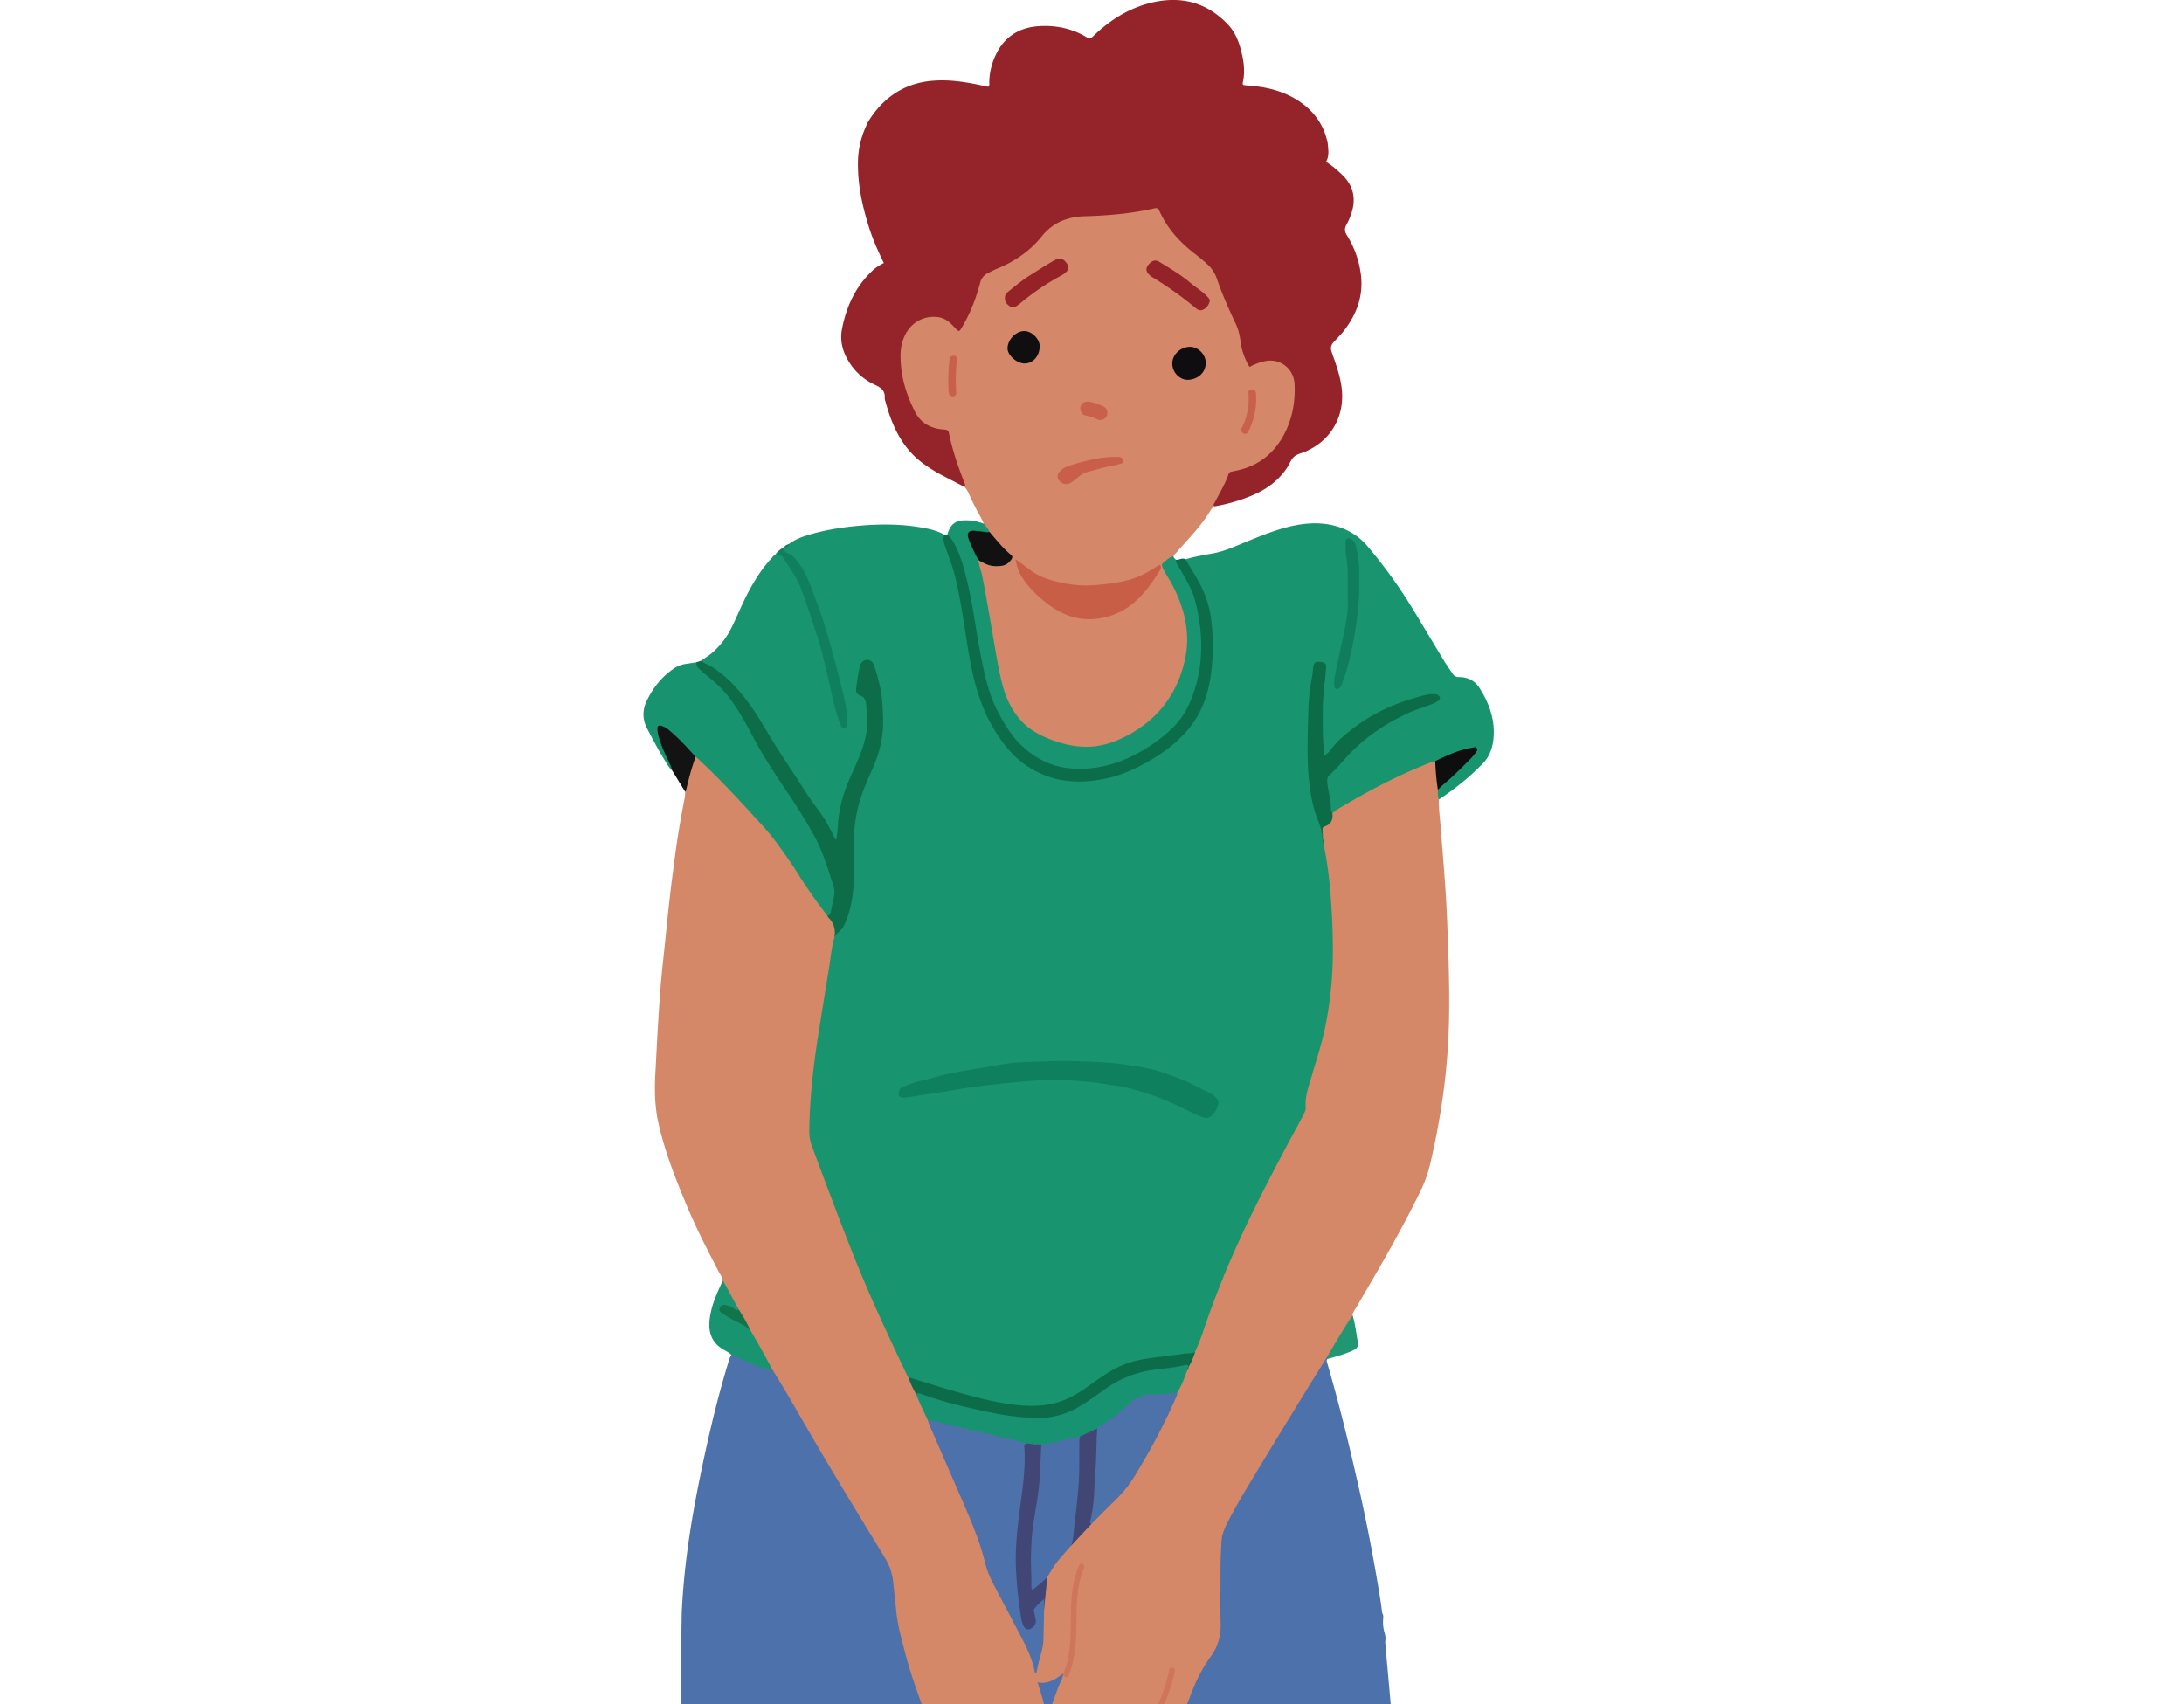 <svg id="Capa_1" data-name="Capa 1" xmlns="http://www.w3.org/2000/svg" viewBox="0 0 2918 2277.5"><defs><style>.cls-1{fill:#18956e;}.cls-2{fill:#d58868;}.cls-3{fill:#942429;}.cls-4{fill:#d48769;}.cls-5{fill:#4d71aa;}.cls-6{fill:#189471;}.cls-7{fill:#0b6d4a;}.cls-8{fill:#209673;}.cls-9{fill:#189370;}.cls-10{fill:#0c6d48;}.cls-11{fill:#189570;}.cls-12{fill:#0f7f5e;}.cls-13{fill:#141314;}.cls-14{fill:#4e74ab;}.cls-15{fill:#0f805d;}.cls-16{fill:#0c6c47;}.cls-17{fill:#0c6c49;}.cls-18{fill:#107e5d;}.cls-19{fill:#0e0e0e;}.cls-20{fill:#189371;}.cls-21{fill:#4d71a9;}.cls-22{fill:#4b70a9;}.cls-23{fill:#414676;}.cls-24{fill:#424675;}.cls-25{fill:#4c71ae;}.cls-26{fill:#12744b;}.cls-27{fill:#c95e47;}.cls-28{fill:#942229;}.cls-29{fill:#952227;}.cls-30{fill:#111;}.cls-31{fill:#0f0d0f;}.cls-32{fill:#100e0f;}.cls-33{fill:#c95f4a;}.cls-34{fill:#cf755c;}.cls-35{fill:#c9604b;}</style></defs><title>Hemorragia materna</title><path class="cls-1" d="M1054.09,727c9.28-7,20.11-10.52,31-13.57,22.72-6.34,45.93-9.63,69.45-11.37,23.81-1.75,47.51-1.62,71.1,2,12.47,1.89,24.91,4.26,36.2,10.46,18.62,54.25,28.06,110.49,36.71,167,5.84,38.19,18.21,74.3,41,106,24.57,34.21,57.28,53.23,99.79,53.83,50.7.71,92.59-20.59,130.33-52.54,33.61-28.44,45.34-66.58,47.29-108.74a357.34,357.34,0,0,0-.7-47.4c-2.26-26-12.92-48.52-26.23-70.22-2.81-4.57-7.65-8.5-6-15,12.6-3.88,25.62-5.75,38.5-8.31,14.72-2.92,28.36-9.29,42.2-14.93,21.82-8.89,43.63-18,66.91-22.36,22.81-4.24,45.37-3.66,67,6.27a81.78,81.78,0,0,1,28.21,21.57A662.27,662.27,0,0,1,1889.57,817c13.29,22,26.42,44.08,39.74,66,3.56,5.86,7.61,11.42,11.37,17.17a9.5,9.5,0,0,0,8.83,4.68c11.46-.09,21.1,4.91,27.1,14.33,13.08,20.54,21.21,42.8,18.8,67.89-1.21,12.59-5.34,24.08-14.09,33.12-17.71,18.3-37.54,34.11-58.72,48.19-5.38-3-4.1-7.77-3.44-12.41,7.07-11.42,18.51-18.43,27.84-27.56,8.09-7.92,16.8-15.19,24-26.45-20.18.59-35.7,10.5-52.35,16.67-46.54,17.71-90.46,40.72-132.92,66.65-1.72,1.05-3.36,2.33-5.55,2.17-3.53-1.14-4.34-4.12-4.52-7.26-.57-9.71-2.52-19.22-4.17-28.77-1.45-8.44.28-15.48,6.76-21.47,14-12.93,25.31-28.5,40.22-40.63,25.3-20.59,52.85-36.89,83.77-47.27,5-1.69,10.17-3.24,14.67-6.22,1.21-.79,2.71-1.77,1.94-3.64-.55-1.36-1.94-1.47-3.2-1.62a24.45,24.45,0,0,0-8.31.54c-49.09,11.32-92.66,32.54-126.51,71.31-3.07,3.51-6.1,9.17-11.31,7.53-4.66-1.48-3.14-7.52-3.49-11.64a464.43,464.43,0,0,1,1.08-86.32c.57-5.58.75-11.2,1.56-16.76.52-3.57,0-6.73-4.45-7.41-4.67-.71-6.53,2.12-7.1,6-2.07,14.13-3.91,28.3-5.29,42.52-3.08,31.84-1.94,63.78-1.14,95.62a180.51,180.51,0,0,0,14,66.33c2.74,6.44,3.1,13.32,4.21,20.08a13.32,13.32,0,0,1,.53,2.33,19,19,0,0,0,1.94,8,455.35,455.35,0,0,1,9,62c1.89,25.9,3.64,51.84,3.6,77.87a508.52,508.52,0,0,1-23.52,153.6c-4.53,14.32-10.92,28.54-11.64,43.47-.85,17.73-8.3,32.17-16.33,47-18.8,34.7-37.22,69.61-54.63,105.06-25.29,51.51-47.77,104.18-66.25,158.58-3.66,10.77-6.4,22.08-13.4,31.48-2.63,2.34-5.91,2.66-9.19,3.09-16.82,2.2-33.57,5-50.47,6.49-31.31,2.77-57.17,17.81-81.51,36.34-18.71,14.25-39.24,24.28-62.82,26.88-18.27,2-36.49.34-54.41-3-41.16-7.66-81-20.37-121-32.7a22.92,22.92,0,0,1-6.18-2.89c-2.13-1.56-3.27-3.83-4.41-6.13-35.7-72.23-67.1-146.35-95.44-221.79-8.87-23.62-17.27-47.43-26.8-70.78-7.49-18.34-7.79-37-6.64-56.33,1.88-31.6,5-63,9.9-94.27,6.77-43.34,14.22-86.57,20.41-130a39.21,39.21,0,0,1,2.74-9.53c1.62-5,5-8.47,8.49-12.28,8.54-9.3,11.22-21.6,13.74-33.52a177.23,177.23,0,0,0,3.5-35.74c.12-19.38-.37-38.77.46-58.16,1.32-30.8,12-58.84,24.44-86.32,8.88-19.58,14.2-40,14.32-61.4.13-24.83-2.73-49.41-11.22-73-1.31-3.65-2.79-7.64-7.51-7.43-4.52.19-6.26,3.87-7.31,7.73-2.29,8.39-3.34,17-4.55,25.6a8.09,8.09,0,0,0,4.54,8.89c5.81,3.07,7.45,8.35,8.61,14.41,5.76,29.9-2.6,57.3-15.06,83.67-12.66,26.79-22,54.25-23.36,84.18-.21,4.66.94,12.24-4.63,13.14-4.77.77-6.11-6.57-8.22-10.74-6.81-13.49-16-25.34-24.39-37.8-17-25.36-34-50.78-50.19-76.73-14.81-23.75-28.09-48.54-46.32-70-12.62-14.86-26.38-28.26-43.82-37.36-3.08-1.6-6.6-3-7-7.35,4.85-3.62,10.09-6.65,14.73-10.65a107.86,107.86,0,0,0,26.46-35c7.82-16,14.44-32.56,22.94-48.23,8.27-15.27,17.63-29.74,29.32-42.6,1.87-2,3.5-4.37,6-5.76,5.83-3.25,9.53-.19,12.76,4.33A227.77,227.77,0,0,1,1078,799.49c17.69,48.21,29.56,98,40.93,148,1.64,7.18,3.74,14.22,7.82,21.12,2.74-2.44,2-5.32,2.1-7.84.47-13.71-3.18-26.84-6.59-39.85-9.61-36.71-17.87-73.84-31.32-109.42-5.58-14.75-10.32-29.88-17.6-43.93-5.55-10.7-12.18-20.56-23.14-26.65-3.79-2.1-5.44-5.35-2.54-9.54l-.08.13C1049.87,730.2,1052.74,729.75,1054.09,727Z"/><path class="cls-2" d="M1114.49,1254.06c-3.75,13.28-4.77,27-7,40.58-4.53,27.39-8.89,54.81-13.27,82.22-7.08,44.33-12.45,88.83-12.94,133.82a55.44,55.44,0,0,0,3.26,20.21c17.73,48,35.76,95.92,54.53,143.55,22.07,56,47.66,110.32,73.4,164.62a7,7,0,0,0,.91,1.21c6.78,6,8.38,15,12.58,22.49,5.09,11.41,10.56,22.64,15.53,34.11,20.55,47.74,41.81,95.16,61.54,143.26,4.64,11.33,9.25,22.71,11.84,34.7,6.41,29.71,22.41,55,36,81.5,9,17.43,18.93,34.34,26.42,52.53,2.53,6.13,5,12.27,6,18.7,6.69-19.25,10-39.15,8.85-59.78a73.83,73.83,0,0,1,.65-17.56c2.19-6.58.75-13.46,1.59-20.18s1.4-13.43,2.57-20.08c1.31-7.48,6.12-13.16,10.2-19.09a173.66,173.66,0,0,1,22.35-26.46c9.29-9.91,18.17-20.22,28-29.62,13.35-13.94,27.87-26.76,40.34-41.54,19.51-23.11,33-50.11,47-76.61,9.54-18,19.09-36,25.9-55.26,5.09-9.63,8.94-19.84,13.37-29.78a26.19,26.19,0,0,0,2-4.83,11.15,11.15,0,0,1,.84-1.94c3.15-6.25,5.19-13.11,9.84-18.55,6.36-13.08,10.65-27,15.42-40.65,19.72-56.63,43.87-111.3,70.88-164.76q25.17-49.77,51.87-98.7c2.57-4.69,5-9.46,7.42-14.22,1.27-2.51,2.37-5.13,2.15-8-1.11-14.39,3.81-27.64,7.75-41.05,6.52-22.23,13.8-44.25,18.45-67a501.31,501.31,0,0,0,10-94.1c.38-29.11-1-58.16-3.35-87.13a545,545,0,0,0-8.9-62.72c-1-2.22.18-4.7-.85-6.91a.63.63,0,0,0-.24-.85c-1.73-8.25-2.77-16.13,6.11-21.53,4-2.45,3.79-8,6.69-11.51a18.58,18.58,0,0,1,5.71-4.91c39.89-24.12,81-45.82,124.4-62.88,2.33-.92,4.81-1.46,7.23-2.19.6.46,1.49.8,1.61,1.55,2,12.15,5.26,24.25,1.9,36.69.17,4.39-.34,8.86,1.49,13.06-.44,12,1.35,23.93,2.26,35.86,3.17,41.45,7,82.85,8.64,124.42,1.84,45.37,3.52,90.72,2.54,136.17-1.41,65.09-10.56,129-25.52,192.23a173.37,173.37,0,0,1-13.49,36.49c-26,53.12-55.84,104.14-85.78,155.08-1.66,2.82-3.78,5.47-4.07,8.94-1.31,2.41-.73,5.33-2.33,7.74-9.86,15-18.54,30.69-28.07,45.87-1.1,1.75-2.94,2.75-4.15,4.38-12,25.15-28.14,47.74-42.4,71.49-26.49,44.08-54,87.54-79.24,132.38-3.88,6.87-7.27,14-10.81,21.08-7.49,15-6.45,31.38-6.92,47.26-.85,29.05-.42,58.15-.16,87.23.11,12.42-2.58,23.81-9.67,34a261.11,261.11,0,0,0-33.32,65.07c-1.35,3.93-3.22,7.56-7.64,8.88-12.72,2.05-25.41,4.39-38.17,6.1-44.76,6-89.78,6.26-134.83,6.16-26.84-.06-53.63-.69-80.36-3-32.48-2.86-65-5.11-96.89-12.9a18.43,18.43,0,0,1-5.53-8c-13.73-37.9-25.63-76.32-31.45-116.36-1.75-12.09-2.68-24.3-3.91-36.47-1.28-12.58-4.53-24.33-11.22-35.31-31.11-51.06-62.42-102-92.59-153.64-19.25-33-38.44-66-57.92-98.78-9.45-17.6-19.39-34.93-29-52.43-4.22-9.73-10.57-18.26-15.32-27.69-5.09-8.73-9.86-17.66-15-26.33a36.9,36.9,0,0,1-4.82-12.49c0-4.91-3.09-8.55-5.17-12.54-14.68-28.24-29.32-56.52-41.66-85.87-15.5-36.85-30.28-74-39-113.26-4.74-21.42-5.12-43-4-64.62,1.94-36.64,3.75-73.31,6.47-109.9,2.08-27.93,5.63-55.75,8.29-83.64,3.41-35.76,7.91-71.39,12.77-107,3.07-22.47,7.09-44.78,11.34-67a56.43,56.43,0,0,0,1-9.86c.46-16.33,5.22-31.48,12.46-45.95,2.33-1.77,4.32-.37,6.25.8a37.18,37.18,0,0,1,6.58,5.15c32.32,31.56,63.41,64.29,92.45,99,13.71,16.36,25.63,34.14,36.83,52.3,11.51,18.64,24.93,35.87,37.44,53.77,1.79,2.75,3.73,5.38,5.77,7.93,3.66,4.56,6.19,9.2,2.67,15.11C1114.48,1248.48,1116.5,1251.67,1114.49,1254.06Z"/><path class="cls-3" d="M1158.51,165c8.68-14.59,19.21-27.44,33.07-37.48,15.85-11.49,33.45-17.64,52.81-19.47,24.08-2.28,47.49,1.66,70.82,6.86,1.71.38,3.45.7,5.18,1,2.07-2,1.29-4.4,1.33-6.52a88,88,0,0,1,7.76-34c11.3-25.67,31.5-38.7,58.78-40.43,22.46-1.43,44,3,63.47,14.76,3.93,2.36,5.82,1.63,8.89-1.34,22.1-21.45,47.65-37.53,77.57-44.75,39-9.41,73.78-1,102.26,28.93,8.9,9.34,13.84,20.65,17.13,32.8,3.82,14.1,6.21,28.36,3.28,43.07-1.06,5.27-.7,5.3,4.63,5.66,21.41,1.46,42.13,5.44,61.32,15.84,24.8,13.45,41.26,33.22,47.12,61.35.64,8.33,2.56,16.75-2.27,25.1,8,4.61,14.74,10.69,21.35,17,16.37,15.56,19.27,33.9,11.59,54.52a89.75,89.75,0,0,1-5.65,12.52c-2.79,5-2.48,9,.62,14a129.22,129.22,0,0,1,18.65,52.09c3.65,28.39-5.26,52.76-22.08,74.8-4.3,5.65-9.49,10.6-14.27,15.89-3.49,3.86-4.55,7.72-2.65,13.18,4.44,12.73,9.12,25.44,11.83,38.72,4,19.54,2.91,38.57-6.13,56.67-8.68,17.36-22.37,29.39-39.8,37.3-5.3,2.41-11.59,3.46-15.87,7-4,3.36-6,9.28-9,14-12,18.71-29.24,30.74-49.47,38.92a227.28,227.28,0,0,1-48.16,13.7c-4.14-1.53-2.37-4.65-1.35-6.86,5.78-12.47,12.84-24.31,18.22-37,2-4.67,7-5.57,11.52-6.46,25.87-5.13,45.79-19.35,59.25-41.76,13.76-22.93,18.75-48.41,16-75-1.57-14.9-15.75-25.77-30.75-24.9-6.41.38-12.4,2.45-18.32,4.79-8.91,3.52-10.47,2.88-14.43-6.08-3-6.76-6.17-13.62-6.83-21-1.32-15.08-7.11-28.58-13.3-42-6.91-15.06-13.77-30.16-18.8-46-3.59-11.29-11.73-18.89-20.28-26.18s-17.91-14.18-26.11-22.24c-11.37-11.16-21.11-23.44-27.85-37.95-2.55-5.48-6-7.38-12.07-6.05-29.32,6.42-59.13,8.8-89,9.59-23.59.63-42.07,9.64-57,28.45-14.1,17.79-33,29.94-53.61,39.32a38.75,38.75,0,0,1-4.22,1.76c-14.08,4.49-21.89,13.85-25.19,28.62-3.5,15.7-10.63,30.29-18.33,44.41-6.1,11.19-10.65,12.22-18.82,2.93-16.26-18.48-47-12.09-58.55,9.55a64.42,64.42,0,0,0-7,37.84c2.33,21.42,7.63,42.11,17.3,61.55,7.59,15.25,19.77,23.66,36.43,25.2,6.69.62,10,3.8,11.42,10.06,4.7,20.69,11.31,40.78,18.81,60.59,1.07,2.82,3.68,6.62-1.51,8.64-10.79-5.61-21.62-11.16-32.37-16.84a201,201,0,0,1-19.36-12.07c-29.66-20.27-44-50.34-53.17-83.78-.54-2-1.43-4-1.29-6,.71-9.73-4.92-13.75-12.94-17.48A79.93,79.93,0,0,1,1133,481.48c-7.69-13.26-11-27.12-7.92-42.5,5.73-28.67,17.15-54.26,38.23-75a58.88,58.88,0,0,1,17.57-12.44c-7.57-15.6-14.52-31.07-19.65-47.24-8.88-28-15.18-56.5-14.93-86.22a118.38,118.38,0,0,1,10.59-48.86C1157.52,167.9,1158,166.44,1158.51,165Z"/><path class="cls-4" d="M1288.21,650.44c2.17-1.34,1.16-3.05.53-4.68-8.56-21.85-16.2-44-20.91-67-.79-3.85-2.83-4.56-6.34-4.76-17.1-1-31-8-39-23.72-12.25-24.13-19.83-49.65-19.23-77.07a60,60,0,0,1,6.15-25.83c8.44-16.84,25.18-25.95,43.86-23.62,6.22.77,11.53,3.77,16.18,7.87,2.66,2.35,5.09,5,7.53,7.56,3.92,4.15,4.62,4.27,7.65-.76a216.13,216.13,0,0,0,21.94-50.28c1.09-3.67,2.2-7.33,3.22-11a19.18,19.18,0,0,1,10.51-12.42c3.86-1.92,7.68-3.95,11.67-5.58,23.43-9.58,44-23.47,59.9-43.27,15.09-18.8,34.37-26.23,57.71-26.9,30.62-.87,61.13-3.48,91.15-10.2,5.61-1.26,6.53-.91,8.91,4.29,10.55,23.09,27.12,41,47,56.26,5.84,4.49,11.5,9.18,16.92,14.21a45.9,45.9,0,0,1,12.3,19c7.16,20.75,16,40.79,25.4,60.58,3.89,8.23,5.43,16.88,6.59,25.74,1.31,10,6.1,22.79,11.62,31.53a77.46,77.46,0,0,1,20.39-7.68c20.7-4.33,38.86,9.88,39.82,31.1,1.05,22.9-2.94,45-13.27,65.25-13.55,26.55-35,43.85-64.58,49.89-2.23.46-4.45,1-6.69,1.41a4.59,4.59,0,0,0-3.71,3.39c-4.64,13.3-12,25.26-18.42,37.7-.86,1.68-2.78,3.39-.27,5.29a17.22,17.22,0,0,0-5.34,5.24c-12.32,20.91-29.55,37.84-45.2,56-1.47,1.7-3.47,3-4.21,5.28-1,3.14-3.59,4.9-6.18,6.49-5.75,3.52-6.27,8-3.06,13.61,5.09,8.82,10.54,17.45,14.73,26.76,17.4,38.69,21.65,78.22,4.45,117.87-21.93,50.54-59.75,83.31-114.38,91.31-37.58,5.49-72.23-7.1-99.9-33.44-17.3-16.46-25.26-39.21-29.79-62.63-7.41-38.31-13.82-76.81-20.44-115.26-1.6-9.31-3.52-18.54-6-27.65-.87-3.18-2-6.37-.53-9.69,2.91-3.5,6.09-1.38,8.91-.08,7.17,3.32,14.64,3.65,22.26,2.78,4.46-.51,8.57-2.27,10.23-6.77,1.59-4.29-2.42-6.31-4.78-8.69-8.19-8.29-16.49-16.48-23-26.23-1.78-4.1-6.73-6.53-6.18-11.85-3.21-8-7.93-15.18-11.76-22.84-2.93-5.87-5.66-11.84-8.39-17.81C1292.57,655.9,1291,652.8,1288.21,650.44Z"/><path class="cls-5" d="M1582.47,2283a60.33,60.33,0,0,0,6.77-13.65c7.09-19.77,16-38.59,28.41-55.61,9.47-13,13.7-27.34,13.25-43.67-.69-25-.09-50-.19-75,0-11.75.7-23.46,1.3-35.18.44-8.86,3.8-16.84,7.74-24.61,8.53-16.82,18-33.12,27.69-49.28,22.23-37.14,44.85-74,67.43-111,12.34-20.19,24.94-40.24,37.42-60.36,1.25-.2,2,0,1.32,1.54-1.84,1.82-.8,3.72-.23,5.67,16.11,55,29.62,110.73,42.22,166.64q16.88,74.91,28.93,150.79c.88,5.53,1.48,11.11,2.22,16.68.66,2,1.29,4.35-.24,5.71-2,1.74-3.71-.33-5.06-1.7-1.84-1.86-3.29-2.17-4.67.39-3.34,6.22-8.8,10.25-15.61,14.34,7.36,5,13.86,10.08,17.13,17.4,1.19.25,1.66.13,2-.3,2.33-2.89,4.13-7.88,8.16-6.88s.5,6.36,2.33,9.33c0,3,7.73,85.77,7.73,88.75-2.07,1.87-32.65-.71-35.29,0-9.68,2.74-20.71-2.64-30.14.67-5.25-.8-25.28,3.57-26.81.14-11-24.65,5-106.93-16.82-91.81-9.93,6.9-15.47,16.56-16,28.87-.25,6.35,0,12.71-.13,19.07-.06,3.66-.46,7.16-4,9.33-42,12.3-84.37,23.13-127.53,30.56C1595.43,2280.94,1589.08,2282.82,1582.47,2283Z"/><path class="cls-6" d="M1314.2,699.8c3,3.3,5.92,6.61,7.62,10.81-1,3.53-3.89,2.59-6.24,2.43-4.52-.31-9-.86-13.56-1-5-.14-7,2.33-5.32,7.27a159.6,159.6,0,0,0,8.34,19.56c1.52,3.11,3.86,6.1,2.53,10,.26,7,3.16,13.33,4.53,20,5.2,25.42,9.3,51,13.79,76.59,4.14,23.55,7.54,47.25,13.64,70.4,4.34,16.44,11.57,31.59,22.44,44.67,11.2,13.48,26.15,21.74,42.14,27.81,20.08,7.63,40.83,11.84,62.49,8.48,15.74-2.44,30.16-8.52,43.91-16.3,40-22.6,64.16-57.12,73.24-101.91,5.56-27.4,1-54.27-9.52-80.07a192.46,192.46,0,0,0-13.07-25.88c-2.35-3.93-4.64-7.9-6.75-12-2.88-5.54-2.71-6.68,1.88-10.39,3.53-2.86,7.07-5.83,11.62-7.06-.18,2.36,1.86,3.28,3,4.76,11.23,14.32,20.5,30,26,47.23,14.38,45,14.7,90.27-1.09,135.25-8.75,25-24.62,44-45.57,59.71-25.69,19.22-53.49,33.4-85.28,38.16-56.2,8.41-97.49-13.82-126.42-62.08-17.69-29.5-25.54-62-31.7-95.23-6.24-33.6-10.44-67.58-19-100.74-4.74-18.34-10-36.42-21.3-52a5.35,5.35,0,0,1-1-3.62c.51-1.42,1-2.86,1.52-4.28,3.46-9.62,10.22-14.73,20.46-15A65.63,65.63,0,0,1,1314.2,699.8Z"/><path class="cls-7" d="M1265.58,714.68c4.05,2.85,6.7,6.75,9.05,11.1,9.91,18.38,14.77,38.44,19.32,58.57,6.56,29,10.11,58.65,15.73,87.86,5.24,27.2,10.65,54.48,23.82,79.4,8.61,16.28,18,32,31.41,44.71,20.64,19.65,44.91,30.4,73.78,31.06,35.86.83,67.58-10.94,97.12-30.06a201,201,0,0,0,31.43-25.18c13.63-13.31,22-29.68,27.93-47.55a180.51,180.51,0,0,0,8.76-40.15,232.88,232.88,0,0,0-.29-45,257.73,257.73,0,0,0-7.29-38.16c-3.8-14.48-12.08-26.85-19.12-39.8-2.36-4.33-5.93-8.13-6.29-13.42,4.39.59,8.62-3.29,13.1-.49,7.38,13.05,15.9,25.42,22.25,39.09a138.47,138.47,0,0,1,12.27,43.82,298.71,298.71,0,0,1,.8,58c-2.58,29.69-10,58.35-28.84,82.43-14.22,18.2-32,32.49-51.87,44.13-18,10.56-36.68,19.7-57.06,24.5-39,9.19-76.48,6.58-110.58-16.74-17.87-12.22-31-28.78-42.33-47.32-17.9-29.23-26.87-61.35-32.93-94.54-6.8-37.25-10.82-75-20-111.82-3.08-12.39-7.87-24.2-12-36.24-2-5.94-4.9-11.86-1.89-18.36Z"/><path class="cls-8" d="M1773.61,1816.15l-1.32-1.54c11.35-19.16,22.41-38.51,34.89-57,3.63,11.92,5,24.28,7,36.51.79,4.85-.81,7.91-5.56,10.16C1797.37,1809.63,1785.45,1812.72,1773.61,1816.15Z"/><path class="cls-5" d="M1850.8,2194.22c-1.74-2.42-.66-5.51-1.88-8.36-6,1.73-5.79,8.47-10.29,12.8-4.2-11.36-11.45-19-22-22.75.7-3,2.65-3.35,4.17-4.09,7-3.49,12.65-8.33,15.43-16,.43-1.2.88-2.57,2.25-2.81,1.93-.34,2.51,1.31,3.09,2.7.87,2.08,1.41,4.4,4,5.16,1.66-1.41.52-3.4,1.16-5,2.09,2.72,1.31,5.89,1.2,8.87a50.26,50.26,0,0,0,2,17.36A28.55,28.55,0,0,1,1850.8,2194.22Z"/><path class="cls-5" d="M1031.64,1829.71c16.74,26.73,32.27,54.19,48.1,81.48,33.45,57.66,68.36,114.44,103,171.38a77,77,0,0,1,10.78,33c1.27,12.68,2.78,25.33,4,38,1.9,19.12,7.21,37.48,12,56,6.18,23.69,14.25,46.75,22.61,69.72-83.32,2.31-143.68,10.25-233,3.11-29,.39-58.76,4-88.75.79-1.4-4.79.28-125.14.53-129.95,1.62-32.08,4.88-64,9.51-95.78,4.73-32.49,10.87-64.74,17.61-96.87,9.72-46.37,20.67-92.42,34.41-137.77,1.25-4.14,2.24-8.37,4.71-12,3.91-2.75,7.24-.12,10.5,1.4C1002,1818.88,1016.51,1825.11,1031.64,1829.71Z"/><path class="cls-9" d="M1105.47,1223.81a695.42,695.42,0,0,1-40.57-58.1c-8.43-13.34-17.57-26.19-26.88-38.94a257.59,257.59,0,0,0-17.83-21.85c-28.63-31.33-57.07-62.87-88.38-91.58-.75-.68-1.6-1.24-2.41-1.85-3.64.25-5.17-2.65-7.17-4.85-9.19-10.11-18.53-20.06-29.32-28.51a35.28,35.28,0,0,0-6.26-4.23c-3.52-1.7-5.34-.62-5.17,3.34a48.57,48.57,0,0,0,3.67,15.48c3.73,9.7,8.23,19.07,12.39,28.58,1.23,2.84,3.8,5.72,1,9.07-4.24-3.76-6.89-8.75-9.83-13.43-8.64-13.8-16.2-28.22-23.76-42.64-6.67-12.72-7-25.15-.71-38,8.29-17,19.56-31.49,35.2-42.27a37.2,37.2,0,0,1,15.25-6.53c5.23-.85,10.47-1.59,15.71-2.38,7.62,10.4,18.2,17.61,27.68,26,21.22,18.78,34.73,43.16,47.69,67.71,13.37,25.31,28.81,49.25,44.56,73,15.47,23.37,31.08,46.64,43.51,71.85,9.39,19,15.87,39.21,21.81,59.54,3.7,12.67-.81,24.74-3.83,36.8C1111.06,1222.9,1109,1225,1105.47,1223.81Z"/><path class="cls-10" d="M1105.47,1223.81c2.2-.87,4-2,4.5-4.65,1.47-7.73,3.17-15.42,4.59-23.16.9-4.89-.21-9.73-1.68-14.3-7.28-22.5-14.19-45.22-25.69-66-12.17-22-25.86-43.13-39.93-64-14.89-22.11-29.44-44.46-41.8-68.18-9.41-18-19.38-35.76-31.77-52-8.87-11.59-19.7-21.12-31.05-30.13-3-2.36-5.62-5.11-8.54-7.55a10.34,10.34,0,0,1-3.75-8.74l6.48-2.14c4.48,3.89,10.16,5.69,15.1,8.79,16.81,10.53,30.16,24.69,42.49,40.06,15,18.73,26.46,39.8,39,60.11,13.8,22.3,28.75,43.81,42.67,66,6.08,9.71,13.06,18.75,19.73,28,7,9.73,12.67,20.25,18,31,.85,1.74,1.24,3.86,3.27,5.18,2.42-10,2.1-20.17,3.44-30.11a184.1,184.1,0,0,1,13.41-48.37c6.54-15.19,13.95-30,19-45.82,5.24-16.49,7.69-33.18,4.8-50.44-.29-1.75-.31-3.55-.45-5.33-.43-5.6-2-10.4-7.93-12.54-4.48-1.61-6.18-5.13-5.48-9.71,1.53-10.05,2.56-20.2,5.37-30a10.42,10.42,0,0,1,3.41-5.81c5.35-4.15,12.15-2.29,14.78,4.54,3.47,9,5.76,18.45,8,27.87,3.31,14.2,4,28.76,4.43,43.23.7,23.5-4.3,45.9-14,67.42-8.57,19-16.79,38.23-21.06,58.86a219.07,219.07,0,0,0-4.09,40.19c-.32,16.33,0,32.66-.16,49-.2,20.83-3.5,41-12.22,60.14a24.54,24.54,0,0,1-6,8.73c-5.66,4.91-5.71,5-7.8,10.07,2.24-10.85.17-20.42-8.13-28.2C1105.86,1225.39,1105.76,1224.5,1105.47,1223.81Z"/><path class="cls-11" d="M1031.64,1829.71c-2.43,2.49-4.89,1.37-7.63.4a412.14,412.14,0,0,1-39.75-16.76c-2.28-1.08-4.4-2.51-7-2.55-3.54-3.76-8.31-5.72-12.55-8.41-13.88-8.8-18.17-21.78-16.74-37.35,1.1-12,4.59-23.41,9.16-34.48,2.61-6.34,5.52-12.55,8.29-18.81.55.5,1.3.89,1.63,1.51q10,18.3,19.9,36.66c-.84,4.9-3.94,2.27-6,1.52-3.28-1.21-6.14-3.49-9.65-4.22-2.24-.46-4.76-1-6.1,1.46-1.52,2.79,1,4.13,2.7,5.45,5.63,4.35,12,7.52,18.38,10.43s12.34,6.73,16.2,13C1012.64,1794.69,1022.29,1812.12,1031.64,1829.71Z"/><path class="cls-12" d="M1047.62,731.33c0,4.1.76,6.7,5.61,8.37,6.25,2.15,10.29,8,14.26,13.27,8.23,10.88,13.23,23.44,17.79,36.16,3.76,10.51,8,20.85,11.59,31.42q7.31,21.32,13.08,43c4.84,18.18,10,36.27,14.38,54.57,3.64,15.27,8.28,30.49,7.16,46.53-.22,3.11,1.2,7.47-3.27,8.29s-4.84-3.59-6-6.53c-7.15-18.58-10.51-38.18-15.11-57.44-5.08-21.25-9.67-42.61-16.69-63.37-6.59-19.51-12.76-39.16-20-58.44-6-15.9-16-29.44-25.27-43.43-2.16-3.28-5.58-3-8.9-3A29.93,29.93,0,0,1,1047.62,731.33Z"/><path class="cls-13" d="M898.49,1030.37c-2.63-9.1-7.5-17.22-11.14-25.88A152.57,152.57,0,0,1,879.62,983a36.27,36.27,0,0,1-1.25-9.83c.08-3,1.52-4.12,4.43-3.44a25.88,25.88,0,0,1,10.65,5.64c13.13,10.9,24.67,23.4,35.95,36.16-5.3,14.06-9,28.56-12.45,43.17-.29,1.25-.45,2.51-1.51,3.39Z"/><path class="cls-12" d="M1054.09,727c-.16,4.5-3.37,4.45-6.55,4.44C1048.9,728.75,1051.55,728,1054.09,727Z"/><path class="cls-5" d="M1729.42,2249.27c1.65-3.11,1-6.47,1.11-9.75.36-8.62-1-17.3,1.14-25.85,7.53-30.67,45.58-42.33,68.85-21.1a45,45,0,0,1,12.88,20.32c.64,2.09.44,4.7,2.76,6.05l-23.07,8.72c-2.28-1.69-2.16-4.44-2.91-6.8-3-9.64-11.08-15.46-19.72-14.26s-15.16,8.87-15.75,18.62c-.33,5.55.7,11.16-.88,16.64Z"/><path class="cls-14" d="M1753.83,2241.86c-1.85-1.06-1.87-2.87-1.87-4.67,0-4.06.15-8.14,0-12.2a20.89,20.89,0,0,1,20.38-21.26c11.84,0,20.42,9.16,20.71,21.65,0,.76,0,1.52,0,2.28Z"/><path class="cls-15" d="M1624.46,1483.71c-4.56,8.26-10,11.53-15.25,10-12.24-3.66-23-10.32-34.43-15.56-11.94-5.45-24-10.62-36.52-14.91-10.91-3.75-22-7.07-33.31-9.84-8-2-16.65-2.53-24.85-4.1-17-3.28-34.76-4.49-52.57-5.54-20-1.18-40.78-.22-61.84,1.77-28.26,2.68-56.51,5.3-85.42,10.21-23.19,4-46.25,7.34-69.34,10.91-3.15.48-6.13.49-8.58-1-2.08-1.29-2.18-3.92-1-7.7s3.32-4.7,5.28-5.51a157.88,157.88,0,0,1,26.27-8.68c9.61-2.08,19.41-5.08,29.06-7.39,20.85-5,41.13-7.78,61.6-11.31,13.3-2.29,26.74-5,39.5-5.43,26.11-.88,52.44-2.41,77.91-1.32,20.08.85,40.37,1.16,59.71,4,12.68,1.9,25.46,3.55,37.71,6.54,13.75,3.36,26.67,8.36,39.65,13.37,13.58,5.24,25.84,12.94,39.13,18.66,3.47,1.5,6,4.52,8.63,7.25C1629,1471.46,1628.42,1476.56,1624.46,1483.71Z"/><path class="cls-16" d="M1780.26,1087.12c.89,8.33-1.9,14.52-10.22,17.22-2.76.9-3.29,2.58-3,5.19.33,3.53.33,7.09.47,10.63-.34-.36-1-.73-1-1.08.19-9.72-4-18.2-7.2-27-5.74-15.6-8.52-31.91-10.26-48.39-3.35-31.56-1.67-63.21-1-94.79a279.5,279.5,0,0,1,5.18-45.45c.85-4.49.73-9.08,1.64-13.63,1.16-5.8,4.75-5.58,10-5.14s7.12,2.41,6.9,7.2c-.28,6.09-1,12.17-1.66,18.24a325.32,325.32,0,0,0-2.72,38.83c0,11.49-.13,23,.17,34.45.23,8.53,1.08,17,1.73,26.64a39,39,0,0,0,9.43-9.07c10.1-13.4,23.2-23.35,36.61-33,25.48-18.39,54-29.89,84.07-37.87,5.37-1.42,10.79-2.74,16.45-2.48,2.33.1,4.53.26,6.31,2,2.22,2.22,2.45,4.41-.09,6.49a35.25,35.25,0,0,1-10,5.29c-10.64,4.07-21.62,7.14-32,12.08-30,14.32-57.38,32.49-80,57.2-7.9,8.62-15.38,17.63-24.1,25.46-2.4,2.15-2.73,4.67-2.63,7.57.26,7.68,2.29,15.09,3.34,22.64.67,4.8,1.66,9.55,1.46,14.41A10.51,10.51,0,0,0,1780.26,1087.12Z"/><path class="cls-17" d="M1596.86,1806.28a81.58,81.58,0,0,1-8.83,20.48c-23.21,3.87-46.88,5.08-69.65,11.52-14.29,4-27.32,11-39.39,19.57-8.28,5.9-16.73,11.53-25,17.38-23.77,16.72-49.86,23.71-78.93,21.63-52-3.71-102-16.33-151-33.57a144.37,144.37,0,0,1-10.68-23c17.39,5.39,34.72,11,52.2,16.13,24,7,48.16,14,72.85,18.28,24.51,4.26,49.11,6.56,73.73-.4,16.95-4.79,31.29-14.1,45.33-24.23,14.83-10.7,29.78-21.21,47.12-27.63,12-4.42,24.38-6.51,36.94-8.11,14-1.79,28.09-3.41,42.07-5.55C1588,1808.09,1592.87,1809.31,1596.86,1806.28Z"/><path class="cls-18" d="M1816.06,779.74c.39,18.61-1.49,37-4.18,55.42a452.71,452.71,0,0,1-12.61,60.34c-1.9,6.58-4.39,13-6.68,19.45a9.37,9.37,0,0,1-1.87,3.3c-1.58,1.67-3.53,3.31-6,2.39-2.24-.86-2-3.24-2.2-5.29-.55-5.94.88-11.67,2-17.37,3.9-18.9,8.1-37.74,12-56.64,2.58-12.44,4.55-25,4.32-37.77-.23-13,.07-26-.16-39a160.36,160.36,0,0,0-2-20.45c-1-6.65-.88-13.21-.89-19.8,0-4.52,3.25-6.43,7-4.11,3.21,2,5.79,4.64,6.74,8.8A176,176,0,0,1,1816,760.6C1816.29,767,1816.07,773.36,1816.06,779.74Z"/><path class="cls-19" d="M1921.11,1055.38a316,316,0,0,1-3.51-38.23c15.72-7.65,31.53-15.08,49-17.9,2.33-.37,5.41-1.9,6.86,1,1.06,2.16-.92,4.38-2.24,6.14a83,83,0,0,1-7.44,8.66c-11.48,11.52-23,23-35.47,33.49C1925.78,1050.71,1923.5,1053.11,1921.11,1055.38Z"/><path class="cls-16" d="M1767.7,1121c1.23,2.18,1,4.56.85,6.91C1766.89,1125.79,1767.57,1123.36,1767.7,1121Z"/><path class="cls-5" d="M1395,2150.83c-.28,13.26-.54,26.52-.85,39.77-.23,10.07-3.44,19.52-5.89,29.14-1.37,5.39-2.48,10.84-3.69,16.23-2.11.29-2-1.32-2.22-2.39-3.23-17-10.83-32.3-18.73-47.43-11.79-22.57-23.7-45.07-35.53-67.62-4.86-9.26-9.12-18.78-11.63-29-7.77-31.59-20.78-61.22-33.68-90.88q-20.27-46.59-40.53-93.18c-1.1-2.55-1.9-5.24-2.84-7.87,3.32-3.27,7.25-1.79,10.74-.92,38.36,9.62,76.91,18.42,115.39,27.48,2.9.69,6.08,1.35,7,5-.32,3-1,6.06-.84,9.12,1.51,31-4.17,61.44-8.21,92a415.2,415.2,0,0,0,4,132.26,29.61,29.61,0,0,0,1.37,5.17c1.11,2.88,2.32,6.24,6.17,5.46s5.76-3.92,5.7-8a31.11,31.11,0,0,0-1-6.79c-2.42-9.84,4.07-15.84,10.46-20.15,3.65-2.48,5.61-1.1,5.27,3.41C1395.17,2144.74,1395.78,2147.82,1395,2150.83Z"/><path class="cls-20" d="M1372,1928.87l-44.07-10.78c-25.75-6.29-51.71-11.7-77.31-18.63-3.63-1-7.45-1.26-11.18-1.86-5.23-11.39-10.93-22.56-15.36-34.31,2.25-2.23,4.55-1.22,7-.32,30.72,11.23,62.45,18.52,94.44,25a331.23,331.23,0,0,0,58.64,7,105.7,105.7,0,0,0,52.68-12.34c14.58-7.81,27.68-17.9,41.23-27.3a141.51,141.51,0,0,1,60-24.2c15-2.29,30.17-3.12,44.9-6.87,2.69-.69,4.49-.57,5,2.55l0-.22c-1.76,1.08-.26,3.42-1.75,4.61-3.78,10.36-7.49,20.76-13.47,30.13-5.14,4.87-12,4.46-17.92,4.27-37.17-1.16-35.41,5.62-56.05,22.62-10,8.28-20.77,15.44-31.67,22.43a256,256,0,0,1-24.52,11.26c-16.63,4.61-33.28,9.1-50.54,10.63a15.51,15.51,0,0,1-5,0c-2.79-.61-5.54-1.46-8.46-.82C1376.14,1931.57,1373.55,1931.43,1372,1928.87Z"/><path class="cls-21" d="M1466,1909.09a9.45,9.45,0,0,1,4-3.4c14.34-8.22,27-18.65,39-29.92,8.9-8.36,19.07-13,31.43-12.54,10.87.45,21.65-1,32.44-2,.33,2.7-1.09,4.94-2.08,7.24-15.72,36.28-34.48,71-55.13,104.61a164.22,164.22,0,0,1-25.71,32c-10.57,10.25-20.91,20.75-31.34,31.14-6.5.74-4.47-4.12-3.92-6.89a262.32,262.32,0,0,0,4.36-35.58c1.17-19,2.62-38.07,2.76-57.18C1461.85,1927.37,1461.48,1917.8,1466,1909.09Z"/><path class="cls-22" d="M1391.29,1930.34c17.48-2.17,34.4-7.09,51.58-10.7,2.44,2.16,1.84,5.1,1.94,7.83,1.53,42.06-2.78,83.74-7.94,125.37-.62,5-3.18,9-5.94,13-5.29,6-10.62,12-15.85,18.14-6.19,7.22-10.87,15.5-15.79,23.6-2.22,7.7-8.49,11.91-14.32,16.31-5.41,4.07-9.09,2.38-9.57-4.66-.85-12.19-.92-24.46-1-36.67-.12-28.68,5.16-56.8,9.52-85a328.2,328.2,0,0,0,3.35-42.64C1387.47,1946.61,1387.16,1938.06,1391.29,1930.34Z"/><path class="cls-23" d="M1391.29,1930.34c-.67,15-1.32,29.91-2.2,44.87-1.37,23.4-6.67,46.21-9.49,69.38-1.29,10.58-1.76,21.25-2.07,32-.42,14.74.75,29.43.48,44.14,0,1.21-.2,2.58,1.71,3.91a240.3,240.3,0,0,0,19.57-17q-2.14,21.62-4.29,43.24v-13.69c-5.77,4.19-9.32,8.34-12.86,12.48-1.09,1.27-.92,2.81-.56,4.36.73,3.22,1.45,6.45,2.08,9.69a10.44,10.44,0,0,1-3.21,10.38c-5.58,5.18-10.83,4.24-13.66-2.82-2.47-6.2-3-12.87-4-19.38-2.62-16.83-4.08-33.76-5.15-50.8-1.73-27.65,1.13-54.82,4.68-82.06,3.59-27.48,8-54.91,6.42-82.81-.16-2.8-1.32-6.45,3.23-7.32l7.9.92c2.28.42,4.63-.26,6.89.5Z"/><path class="cls-24" d="M1430.93,2065.85c3.59-8.87,3.44-18.41,4.57-27.67,2.37-19.39,4.65-38.83,5.88-58.32,1-16.23.52-32.56.66-48.85,0-3.81-.21-7.64.83-11.37l23.09-10.55c-1.31,19.52-.91,39.11-2.5,58.63-.83,10.11-1,20.29-1.74,30.43-.85,11.44-1.92,22.77-5,33.83-.6,2.12-1.43,4,1.88,4.33Z"/><path class="cls-25" d="M1386.26,2248.18c13.94,2.88,23.54-4,34.36-11.69-.9,7.88-5,12.93-6.91,18.72-2.09,6.27-4.4,12.48-6.84,18.63-2.29,5.76-2.74,12.35-8.12,18.47C1394.75,2277.24,1391.44,2263.14,1386.26,2248.18Z"/><path class="cls-26" d="M1002.47,1777.57c-7.52-7-17.2-10.34-25.92-15.31-4.16-2.37-8.16-5-12.23-7.55-2.71-1.68-4-4-2.52-7.06a6,6,0,0,1,6.76-3.76,30.62,30.62,0,0,1,11.81,4.81c1.9,1.2,3.81,3.87,6.54,1.22A197.94,197.94,0,0,1,1002.47,1777.57Z"/><path class="cls-17" d="M1586.31,1831.15c0-1.77,0-3.54,1.75-4.61A5.84,5.84,0,0,1,1586.31,1831.15Z"/><path class="cls-27" d="M1356.7,747.3c6.47,4.74,13.07,9.3,19.36,14.25,9.17,7.21,19.77,11.28,30.73,14.39,18.12,5.13,36.7,7.53,55.45,6.06,25.22-2,50.32-5.09,72.76-18.43,4.13-2.45,8.13-5.13,12.24-7.62,1-.62,2.38-1.47,3.34-.07a4.27,4.27,0,0,1,.49,2.87,9.52,9.52,0,0,1-1.33,3.53c-12.61,19.79-26,39-46.39,51.6a92.61,92.61,0,0,1-36.15,12.75c-27.45,3.93-50.45-5.82-71.42-22.57-11.58-9.24-21.79-19.63-29.92-32.14C1361.08,764.57,1358.42,756.5,1356.7,747.3Z"/><path class="cls-28" d="M1616.34,402.59c-1.27,4.46-3.64,8.45-8.26,10.91-4,2.13-7.19.92-10.41-1.73a470.88,470.88,0,0,0-57.61-41.12c-.65-.39-1.29-.81-1.9-1.26-8.43-6.07-8.48-12.52-.31-19,3.74-2.95,7.35-2.77,11.22-.4,14.07,8.62,28.33,16.94,41,27.66,7.56,6.39,16.19,11.45,23,18.73C1614.64,398.08,1616.5,399.56,1616.34,402.59Z"/><path class="cls-29" d="M1342.71,398.31c-.38-4.69,2.86-7.4,6-9.93,8.92-7.13,17.73-14.45,27.44-20.51,10.55-6.59,21-13.37,31.77-19.54,8.38-4.79,13.45-2.94,18.36,5.16,1.88,3.09,1.74,5.66-.42,8.39a26.05,26.05,0,0,1-8.36,6.52,322.4,322.4,0,0,0-55.26,37.71c-.77.66-1.65,1.18-2.48,1.77-3.17,2.27-6.4,4.57-10.32,1.7C1345.7,406.83,1342.28,403.76,1342.71,398.31Z"/><path class="cls-30" d="M1307.57,748.86a195,195,0,0,1-13.41-28.7c-2.94-7.81,0-11.49,8.39-10.86,4.74.36,9.46,1.05,14.17,1.7,1.76.25,3.46.59,5.1-.39,9.27,10.69,18,21.93,29,31,2.24,1.83,2,3.71.5,5.93-3.18,4.56-7.18,7.8-12.81,8.6-7.36,1-14.6.71-21.48-2.45C1313.81,752.18,1310.71,750.47,1307.57,748.86Z"/><path class="cls-31" d="M1610.93,484.73c.26,13.22-10.73,22.47-23.6,22.87-11.39.36-21.11-10.26-21.08-21.71,0-12.17,11.13-22.49,24.09-22.41C1601,463.54,1611.08,474,1610.93,484.73Z"/><path class="cls-32" d="M1389,464.23c-.39,12.1-9.41,21.74-20.18,21.54s-23.1-11.37-22.69-20.79c.52-11.73,11.71-22.84,22.74-22.6C1379.29,442.61,1390.39,454.36,1389,464.23Z"/><path class="cls-33" d="M1500.84,615.45a3.89,3.89,0,0,1-3,4.12,120.51,120.51,0,0,1-11.74,2.92c-11.22,1.92-22.11,5.19-33,8.23a36.17,36.17,0,0,0-14.3,8.38,54.66,54.66,0,0,1-7.24,5.51c-5.57,3.58-11.29,2.92-15.78-1.68-3.69-3.8-3.72-8.78.29-13a25.52,25.52,0,0,1,10.07-6.67,260.7,260.7,0,0,1,45.46-11.37,153.73,153.73,0,0,1,22.65-1.3C1497.62,610.62,1499.91,612.27,1500.84,615.45Z"/><path class="cls-22" d="M1386.76,1930.29c-2.33.27-4.67.64-6.9-.5A11.62,11.62,0,0,1,1386.76,1930.29Z"/><path class="cls-34" d="M1427.53,2239.5c9.64-22.67,10.41-47.25,10.71-71.55s.17-49.9,10.28-72.64c2-4.46-4.57-8.36-6.56-3.87-10,22.48-11,47.06-11.26,71.32-.32,24.46,0,50-9.74,72.88-1.91,4.48,4.65,8.38,6.57,3.86Z"/><path class="cls-34" d="M1548.34,2293.31a243.33,243.33,0,0,0,21.27-60.14c1-4.81-6.32-6.86-7.34-2a235.37,235.37,0,0,1-20.5,58.31c-2.23,4.37,4.33,8.25,6.57,3.86Z"/><path class="cls-35" d="M1450.33,555.27a54.09,54.09,0,0,1,15,4.83c4.59,2.33,10.31,1.22,13-3.43,2.47-4.25,1.2-10.76-3.41-13.1a71.38,71.38,0,0,0-19.51-6.76c-5.05-.91-10.25,1.39-11.7,6.69-1.26,4.63,1.56,10.85,6.64,11.77Z"/><path class="cls-35" d="M1268.66,480.09a240.94,240.94,0,0,0-1.07,44.69c.44,6.39,10.45,6.44,10,0a240.94,240.94,0,0,1,1.07-44.69c.75-6.38-9.26-6.32-10,0Z"/><path class="cls-35" d="M1668,525.31a85.88,85.88,0,0,1-9.07,46.93c-2.93,5.72,5.69,10.78,8.64,5a95.64,95.64,0,0,0,10.43-52c-.55-6.37-10.55-6.43-10,0Z"/><polygon class="cls-5" points="1603.63 2266.1 1822.34 2175.83 1836.77 2283.58 1587.49 2281.96 1603.63 2266.1"/></svg>